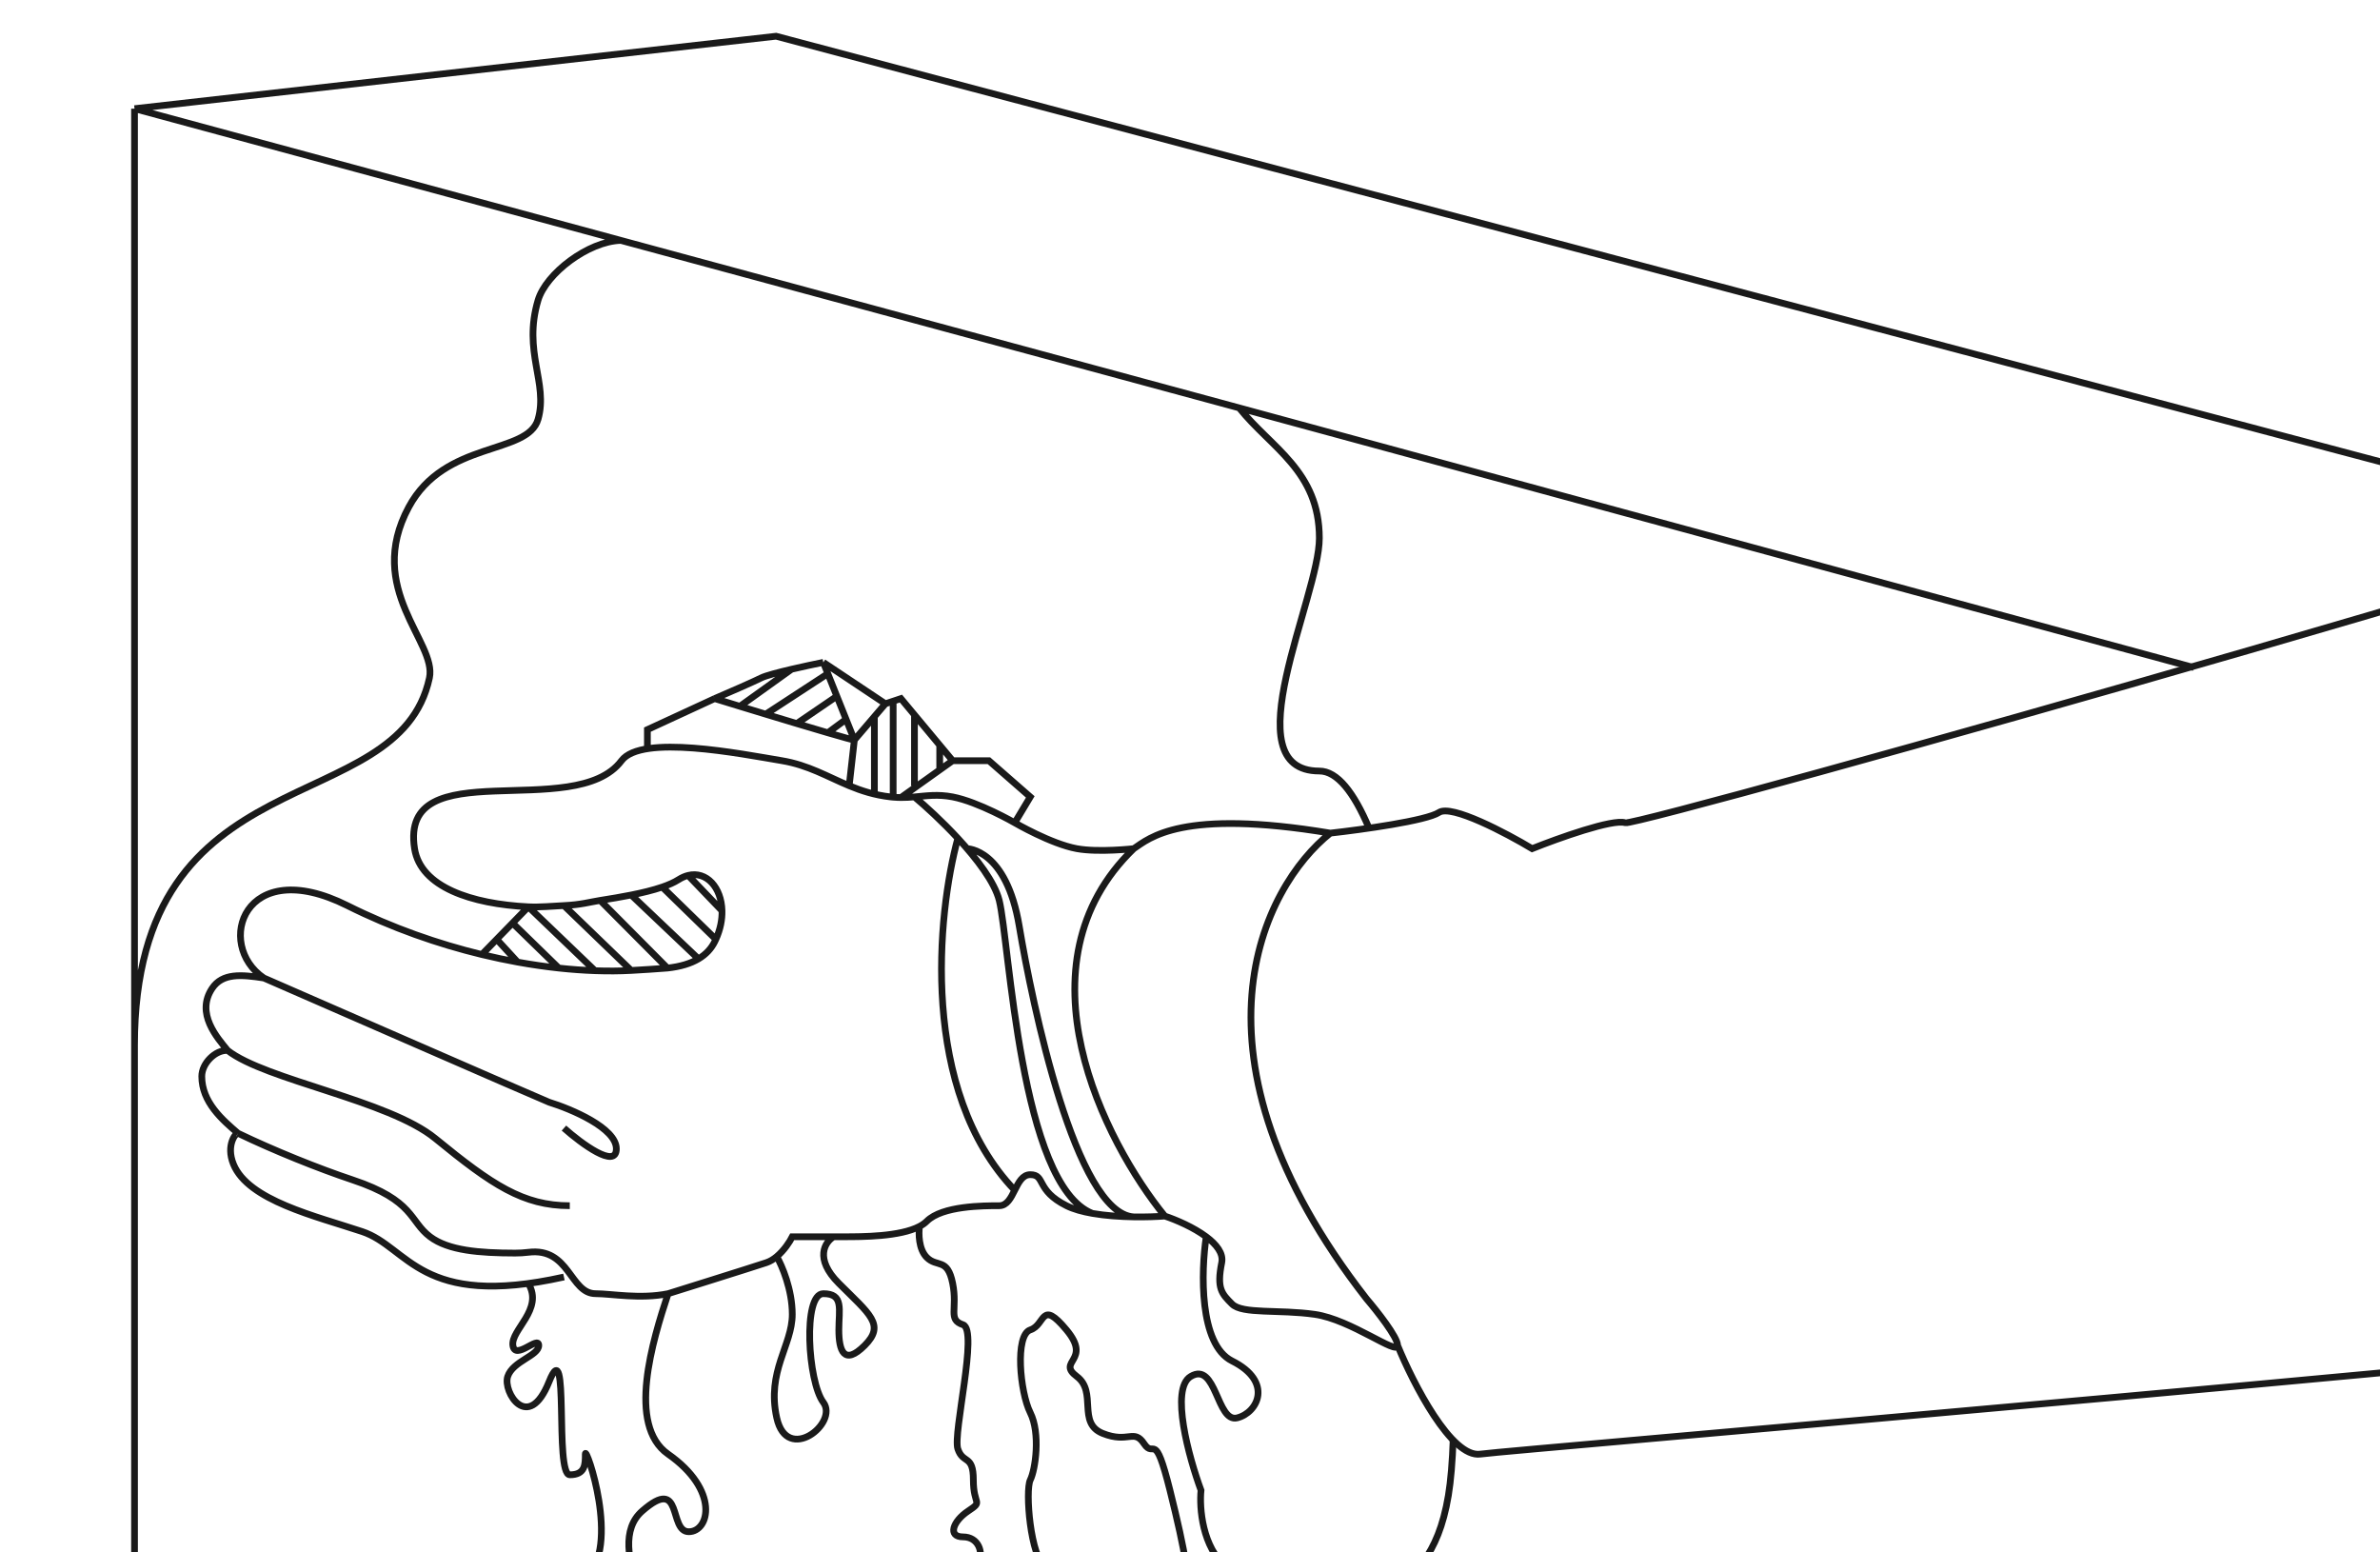 <svg width="230" height="150" viewBox="0 0 230 150" fill="none" xmlns="http://www.w3.org/2000/svg">
<path d="M13 10.5L75 3.5L256 51.5M13 10.5L60 23.229M13 10.5V101M253 306L295 274V126M253 306V130.5M253 306L141.5 261.794L133.5 258.623M212 64.5L119.75 39.411M60 23.229L119.75 39.411M60 23.229C56.833 23.319 52.771 26.43 52 29C50.5 34 53 37 52 40.5C51 44 43 42.5 39.5 49C35.227 56.937 42.241 62.043 41.5 65.5C38.5 79.5 13 72.5 13 101M13 101V210.849L133.5 258.623M119.75 39.411C122.833 43.274 127.5 45.5 127.5 52C127.5 57.701 118.956 74.5 127.5 74.5C129.227 74.5 130.837 76.565 132.293 80M133.5 258.623C134 253.582 131.569 237.7 139.969 218.5C150.469 194.5 125.469 187 127.969 168C130.176 151.226 137.969 156.5 139.969 144.5C140.207 143.072 140.36 141.204 140.434 139" stroke="#1A1A1A" stroke-width="0.65"/>
<path d="M109.563 82C109.563 82 106.176 82.386 104.063 82C101.566 81.544 98.063 79.5 98.063 79.5M109.563 82C97.962 93.2 106.73 110.333 112.564 117.5M109.563 82C111.064 81 114.164 78.1 128.564 80.5M25.5 94.5C20.72 91.259 23.563 82.499 33.564 87.5C37.9 89.668 42.346 91.212 46.564 92.231M25.5 94.5C25.5 94.5 52.7 106.379 53.064 106.5C55.23 107.167 59.563 109 59.563 111C59.563 113 56.187 110.5 54.499 109M25.5 94.5C23.336 94.167 21.5 94 20.5 95.5C18.882 97.926 21 100.273 22 101.5M55.064 116.5C50.564 116.5 47.563 114.5 42.063 110C37.537 106.297 25.662 104.367 22 101.5M22 101.5C20.833 101.424 19.5 102.735 19.5 104C19.5 106.5 21.498 108.208 23 109.5M64.564 125C64.564 125 72.564 122.5 74.064 122C74.421 121.881 74.758 121.67 75.064 121.415M64.564 125C61.863 125.55 59.092 125 57.564 125C55.064 125 55.064 120.5 51.062 121C50.627 121.054 50.197 121.079 49.775 121.078C46.317 121.071 43.346 120.837 41.563 119.5C39.563 118 40.062 116 34.062 114C30.797 112.911 26.487 111.179 23 109.5M64.564 125C63.064 129.537 60.564 137.7 64.564 140.5C69.564 144 68.564 148 66.564 148C64.564 148 66.064 142.5 62.064 146C58.064 149.5 64.564 158.419 64.564 160C64.564 162.5 59.564 160 61.564 167C63.564 174 60.064 176 57.564 174.5C55.564 173.3 56.064 171.333 56.564 170.5C57.397 169 58.764 166 57.564 166C56.064 166 55.564 165 56.064 163C56.564 161 60.195 152.053 57.564 156C54.564 160.5 51.992 156.418 56.564 152.5C60.064 149.5 56.564 139.5 56.564 140.5C56.564 141.5 56.564 142.5 55.064 142.5C53.564 142.5 55.064 128.5 53.064 133.5C51.064 138.5 48.564 134.5 49.064 133C49.564 131.5 52.064 131 52.064 130C52.064 129 49.775 131.5 49.564 130C49.352 128.5 52.562 126.523 51.062 124.023M112.564 117.5C113.667 117.868 115.348 118.59 116.567 119.5M112.564 117.5C111.819 117.557 110.747 117.599 109.563 117.58M128.564 80.5C122.064 85.667 113.664 101.9 132.064 125.5C133.064 126.667 135.064 129.2 135.064 130M128.564 80.5C131.564 80.167 137.864 79.3 139.064 78.5C140.264 77.7 145.564 80.5 148.064 82C150.564 81 155.864 79.1 157.064 79.5C158.264 79.9 272.396 47.833 289.563 40M135.064 130C135.064 131 130.564 127.5 127.064 127C123.564 126.5 120.064 127 119.064 126C118.064 125 117.564 124.5 118.064 122C118.243 121.103 117.558 120.24 116.567 119.5M135.064 130C136.564 133.667 140.264 140.9 143.064 140.5C145.864 140.1 252.166 131.167 295.499 126M98.063 79.5C98.063 79.5 94.556 77.478 92.063 77C90.622 76.724 89.547 76.897 88.372 77M98.063 79.5L99.564 77L95.564 73.5H92.063M92.063 73.5L90.813 72M92.063 73.5L90.813 74.39M85.564 68L79.564 64M85.564 68L86.314 67.75M85.564 68L84.5 69.241M79.564 64L80 65.091M79.564 64C78.791 64.155 77.617 64.402 76.5 64.663M69.064 67.5C70.23 67 72.764 65.9 73.564 65.5C73.993 65.285 75.208 64.966 76.5 64.663M69.064 67.5L62.564 70.5C62.564 70.5 62.564 71.719 62.564 72.5M69.064 67.5C69.775 67.719 70.606 67.974 71.5 68.247M88.862 118.5C86.966 119.5 83.311 119.5 81.564 119.5C81.255 119.5 80.916 119.5 80.564 119.5M88.862 118.5C89.136 118.355 89.374 118.19 89.564 118C91.064 116.5 95.064 116.5 96.564 116.5C97.313 116.5 97.688 115.751 98.063 115.001M88.862 118.5C88.763 119.167 88.764 120.7 89.564 121.5C90.564 122.5 91.564 121.5 92.064 124C92.564 126.5 91.564 127.5 93.064 128C94.564 128.5 92.064 138.5 92.564 140C93.064 141.5 94.064 140.5 94.064 143C94.064 145.5 95.064 145 93.564 146C92.064 147 91.564 148.5 93.064 148.5C94.564 148.5 95.064 150 94.564 151C94.064 152 96.064 152.5 96.064 154C96.064 155.5 94.564 154.5 94.064 156C93.564 157.5 95.564 158.5 92.064 158.5C88.564 158.5 87.564 160.5 87.564 161C87.564 161.5 88.064 165.5 94.564 161C101.064 156.5 99.564 156.5 99.564 162C99.564 167.5 98.064 166.5 98.064 168.5C98.064 169 94.814 171.5 94.564 172C93.064 175 98.66 179.02 99.564 174.5C101.064 167 104.564 173.5 104.064 175.5C103.564 177.5 102.564 180.5 105.564 180C107.964 179.6 106.897 176.167 106.064 174.5C105.73 173.167 105.664 171.2 108.064 174C111.064 177.5 113.477 171.957 106.564 168.5C103.564 167 103.064 162 103.064 162C103.064 162 102.264 152.3 101.064 151.5C99.564 150.5 99.064 144 99.564 143C100.064 142 100.564 138.5 99.564 136.5C98.564 134.5 98.064 129 99.564 128.5C101.064 128 100.564 125.5 103.064 128.5C105.564 131.5 102.064 131.5 104.064 133C106.064 134.5 104.064 137.5 106.564 138.5C109.064 139.5 109.564 138 110.564 139.5C111.564 141 111.564 138 113.064 144C114.564 150 115.064 153 115.064 156.5C115.064 160 114.064 159.5 114.564 161.5C115.064 163.5 118.564 164 118.564 161.5C118.564 159 115.564 157.5 116.564 155C117.564 152.5 119.064 155.5 119.064 157.5C119.064 159.5 121.064 160.5 121.564 159C122.064 157.5 121.564 154 118.564 151.5C116.164 149.5 115.897 145.667 116.064 144C114.897 140.833 113.064 134.2 115.064 133C117.564 131.5 117.564 137.5 119.564 137C121.564 136.5 123.064 133.5 119.064 131.5C115.864 129.9 116.066 122.833 116.567 119.5M80.564 119.5C79.089 119.5 77.371 119.5 76.564 119.5C76.329 119.968 75.783 120.814 75.064 121.415M80.564 119.5C79.73 120 78.664 121.6 81.064 124C84.064 127 85.564 128 83.564 130C81.564 132 81.064 130.5 81.064 128.5C81.064 126.5 81.564 125 79.564 125C77.564 125 78.064 133.5 79.564 135.5C81.064 137.5 76.064 141.5 75.064 137C74.064 132.5 76.564 130 76.564 127C76.564 124.6 75.564 122.276 75.064 121.415M23 109.5C22.833 109.403 21.79 110.613 22.564 112.5C24 116 30.498 117.5 34.999 119C39.501 120.5 40.564 126.5 54.499 123.389M93.461 82C93.461 82 97.249 82 98.5 89.5C99.751 97 103.96 117.244 109.563 117.58M109.563 117.58C108.269 117.559 106.843 117.466 105.564 117.243M88.372 77C89.45 77.899 91.053 79.365 92.564 80.996M88.372 77C87.955 77.037 87.526 77.065 87.064 77.061M105.564 117.243C104.609 117.076 103.737 116.837 103.064 116.5C100.064 115 101.064 113.5 99.564 113.5C98.813 113.5 98.438 114.251 98.063 115.001M105.564 117.243C98.564 114.486 97.564 91 96.564 87C96.123 85.239 94.413 82.993 92.564 80.996M92.564 80.996C90.563 88.332 88.863 105.403 98.063 115.001M51.062 87.619C45.576 87.349 40.65 85.72 40.063 82C38.563 72.5 55.563 79.5 60.063 73.5C61.998 70.92 71.563 72.833 75.563 73.5C78.126 73.927 79.952 75.044 82.064 75.92M51.062 87.619L49.531 89.188M51.062 87.619L57.5 93.793M51.062 87.619C52.193 87.674 53.354 87.553 54.5 87.5M46.564 92.231L48 90.758M46.564 92.231C47.737 92.514 48.893 92.757 50.024 92.962M82.564 71.5L82.064 75.92M82.564 71.5L84.5 69.241M82.564 71.5L81.764 69.5M82.564 71.5C82.435 71.5 81.438 71.223 80 70.803M87.064 77.061L90.813 74.39M87.064 77.061C86.824 77.058 86.575 77.048 86.314 77.025M82.064 75.92C83.247 76.411 84.52 76.825 86.063 77C86.148 77.01 86.231 77.018 86.314 77.025M58 87L64.5 93.538M58 87C57 87.157 56.157 87.423 54.5 87.5M58 87C59.001 86.843 60.025 86.673 61 86.478M64.5 93.538C64.001 93.591 61.543 93.74 61 93.769M64.5 93.538C65.767 93.401 66.751 93.093 67.5 92.648M90.813 72V74.39M90.813 72L88.372 69.071M88.372 69.071L87.064 67.5L86.314 67.75M88.372 69.071V75.92M86.314 67.75V77.025M84.5 69.241V76.5M81.764 69.5L80 70.803M81.764 69.5L80.872 67.271M80 70.803C79.13 70.549 78.098 70.243 77 69.913M80.872 67.271L77 69.913M80.872 67.271L80 65.091M77 69.913C76.03 69.623 75.008 69.314 74 69.008M80 65.091L74 69.008M74 69.008C73.144 68.748 72.297 68.49 71.5 68.247M76.5 64.663L71.5 68.247M48 90.758L50.024 92.962M48 90.758L49.531 89.188M50.024 92.962C51.39 93.209 52.72 93.399 54 93.538M49.531 89.188L54 93.538M54 93.538C55.215 93.669 56.385 93.753 57.5 93.793M57.5 93.793C58.74 93.838 59.912 93.829 61 93.769M54.5 87.5L61 93.769M61 86.478L67.5 92.648M61 86.478C62.096 86.259 63.13 86.008 64 85.71M67.5 92.648C68.229 92.216 68.736 91.655 69.064 91C69.104 90.919 69.142 90.839 69.179 90.758M64 85.71C64.615 85.499 65.148 85.264 65.563 85C65.882 84.797 66.196 84.661 66.5 84.586M64 85.71L69.179 90.758M69.179 90.758C69.616 89.799 69.795 88.854 69.774 88M66.5 84.586C68.279 84.143 69.719 85.754 69.774 88M66.5 84.586L69.774 88" stroke="#1A1A1A" stroke-width="0.65"/>
</svg>
